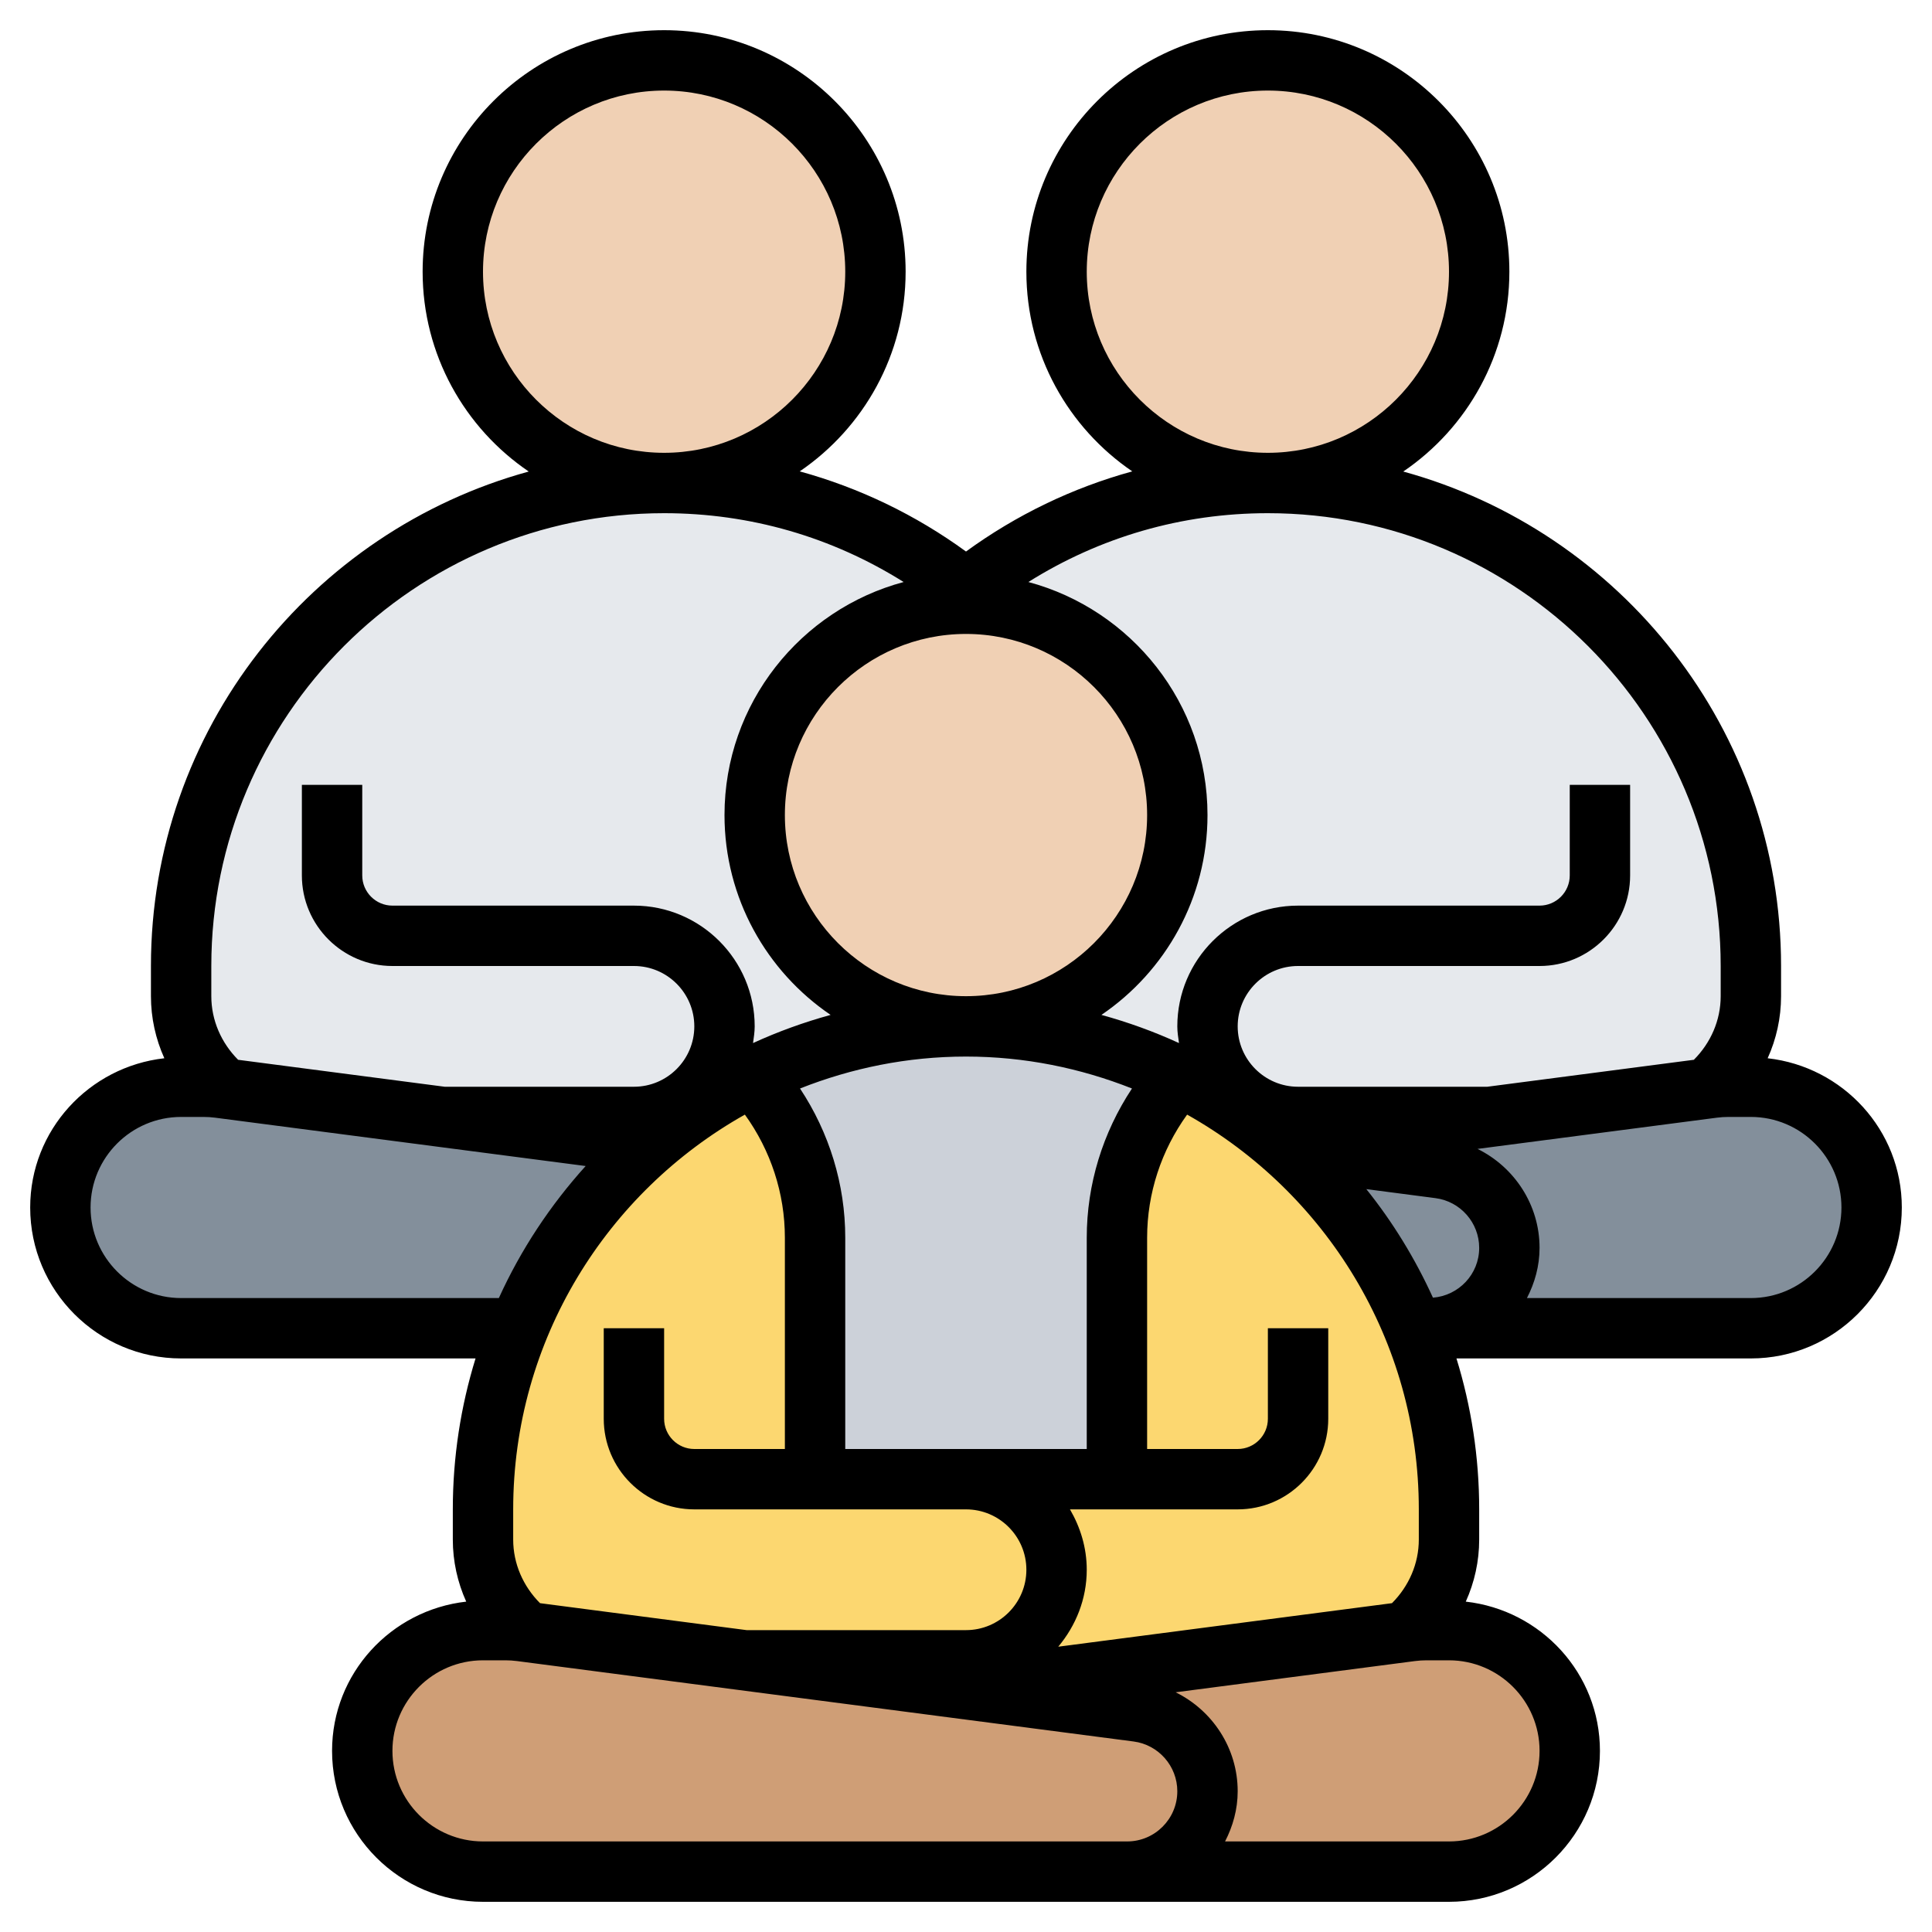 <svg id="Layer_35" enable-background="new 0 0 64 64" height="512" viewBox="0 0 64 64" width="512" xmlns="http://www.w3.org/2000/svg"><path d="m42.47 37.9c-1.03-.89-2.17-1.65-3.4-2.26-2.13-1.05-4.53-1.64-7.07-1.64 3.87 0 7-3.13 7-7s-3.13-7-7-7v-.49c2.74-2.2 6.22-3.51 10-3.51 4.42 0 8.42 1.79 11.32 4.68 2.89 2.9 4.68 6.9 4.68 11.32v1c0 1.22-.55 2.31-1.41 3.05h-.01l-7.25.95z" fill="#e6e9ed"/><path d="m24.93 35.64-3.46 2.32-.07-.08-6.73-.88-7.25-.95h-.01c-.86-.74-1.41-1.83-1.41-3.05v-1c0-4.42 1.79-8.42 4.68-11.32 2.9-2.89 6.9-4.68 11.32-4.68 3.78 0 7.26 1.31 10 3.51v.49c-3.87 0-7 3.13-7 7s3.13 7 7 7c-2.54 0-4.94.59-7.07 1.64z" fill="#e6e9ed"/><g fill="#838f9b"><path d="m14.67 37 6.73.88.07.08c-.27.22-.54.47-.79.72-1.5 1.51-2.71 3.32-3.51 5.33l-.02-.01h-11.15c-1.1 0-2.1-.45-2.83-1.17-.72-.73-1.17-1.73-1.17-2.83 0-2.21 1.79-4 4-4h.74c.17 0 .35.01.52.03l.15.02h.01z"/><path d="m47.68 38.7-5.05-.66c-.05-.06-.11-.1-.16-.14l6.86-.9 7.25-.95h.01l.15-.02c.17-.02.35-.03.52-.03h.74c2.21 0 4 1.79 4 4s-1.79 4-4 4h-10.66c1.47 0 2.66-1.19 2.66-2.66 0-.67-.25-1.29-.66-1.76-.42-.47-1-.8-1.66-.88z"/><path d="m50 41.34c0 1.47-1.19 2.66-2.66 2.66h-.49l-.02.01c-.92-2.31-2.37-4.35-4.2-5.97l5.05.66c.66.08 1.24.41 1.66.88.41.47.66 1.09.66 1.76z"/></g><path d="m40 59.34c0-.67-.25-1.29-.66-1.76-.42-.47-1-.8-1.66-.88l-5.67-.74 14.57-1.91h.01l.15-.02c.17-.02.35-.03.52-.03h.74c2.21 0 4 1.79 4 4s-1.79 4-4 4h-10.66c1.47 0 2.66-1.19 2.66-2.66z" fill="#cf9e76"/><path d="m17.42 54.05 7.25.95h.01l7.32.96h.01l5.67.74c.66.08 1.24.41 1.66.88.41.47.66 1.09.66 1.76 0 1.47-1.19 2.66-2.66 2.66h-1.34-20c-1.1 0-2.1-.45-2.83-1.17-.72-.73-1.17-1.73-1.17-2.83 0-2.21 1.79-4 4-4h.74c.17 0 .35.01.52.03l.15.02z" fill="#cf9e76"/><path d="m39.07 35.64-.01.02c-1.28 1.41-2.06 3.28-2.06 5.34v8h-5-5v-8c0-2.06-.78-3.93-2.06-5.34l-.01-.02c2.13-1.05 4.53-1.64 7.07-1.64s4.94.59 7.07 1.64z" fill="#ccd1d9"/><path d="m42.63 38.04c1.83 1.62 3.28 3.66 4.2 5.97.76 1.85 1.17 3.87 1.17 5.99v1c0 1.22-.55 2.31-1.41 3.05h-.01l-14.57 1.91h-.01l-7.32-.96h7.32c1.66 0 3-1.34 3-3 0-.83-.34-1.58-.88-2.12s-1.29-.88-2.12-.88h5v-8c0-2.06.78-3.93 2.06-5.34l.01-.02c1.23.61 2.37 1.37 3.4 2.26.05.04.11.08.16.14z" fill="#fcd770"/><path d="m27 49h5c.83 0 1.58.34 2.12.88s.88 1.29.88 2.12c0 1.66-1.34 3-3 3h-7.32-.01l-7.25-.95h-.01c-.86-.74-1.41-1.83-1.41-3.05v-1c0-2.12.41-4.14 1.17-5.99.8-2.01 2.01-3.82 3.51-5.33.25-.25.52-.5.79-.72l3.46-2.32.01.02c1.28 1.41 2.06 3.28 2.06 5.34z" fill="#fcd770"/><circle cx="42" cy="9" fill="#f0d0b4" r="7"/><circle cx="22" cy="9" fill="#f0d0b4" r="7"/><circle cx="32" cy="27" fill="#f0d0b4" r="7"/><path d="m58.556 35.056c.288-.638.444-1.337.444-2.056v-1c0-7.82-5.314-14.405-12.515-16.38 2.12-1.44 3.515-3.87 3.515-6.62 0-4.411-3.589-8-8-8s-8 3.589-8 8c0 2.747 1.393 5.174 3.508 6.615-1.976.542-3.844 1.443-5.508 2.655-1.664-1.212-3.532-2.113-5.508-2.655 2.115-1.441 3.508-3.868 3.508-6.615 0-4.411-3.589-8-8-8s-8 3.589-8 8c0 2.75 1.395 5.18 3.515 6.62-7.201 1.975-12.515 8.56-12.515 16.38v1c0 .719.156 1.418.444 2.056-2.493.281-4.444 2.377-4.444 4.944 0 2.757 2.243 5 5 5h9.753c-.488 1.582-.753 3.26-.753 5v1c0 .719.156 1.418.444 2.056-2.493.281-4.444 2.377-4.444 4.944 0 2.757 2.243 5 5 5h20 1.338 10.662c2.757 0 5-2.243 5-5 0-2.567-1.951-4.663-4.444-4.944.288-.638.444-1.337.444-2.056v-1c0-1.74-.265-3.418-.753-5h9.753c2.757 0 5-2.243 5-5 0-2.567-1.951-4.663-4.444-4.944zm-22.556-26.056c0-3.309 2.691-6 6-6s6 2.691 6 6-2.691 6-6 6-6-2.691-6-6zm21 23v1c0 .799-.33 1.547-.889 2.107l-6.843.893h-6.268c-1.103 0-2-.897-2-2s.897-2 2-2h8c1.654 0 3-1.346 3-3v-3h-2v3c0 .551-.449 1-1 1h-8c-2.206 0-4 1.794-4 4 0 .189.03.37.056.553-.824-.378-1.682-.689-2.57-.933 2.119-1.44 3.514-3.87 3.514-6.62 0-3.696-2.523-6.806-5.934-7.72 2.372-1.489 5.08-2.28 7.934-2.28 8.271 0 15 6.729 15 15zm-39.111 21.107c-.559-.561-.889-1.308-.889-2.107v-1c0-5.611 3.101-10.505 7.675-13.077.857 1.187 1.325 2.608 1.325 4.077v7h-3c-.551 0-1-.449-1-1v-3h-2v3c0 1.654 1.346 3 3 3h9c1.103 0 2 .897 2 2s-.897 2-2 2h-7.268zm8.111-26.107c0-3.309 2.691-6 6-6s6 2.691 6 6-2.691 6-6 6-6-2.691-6-6zm10 21h-4-4v-7c0-1.768-.53-3.479-1.498-4.942 1.705-.675 3.556-1.058 5.498-1.058s3.793.383 5.498 1.058c-.968 1.463-1.498 3.174-1.498 4.942zm-.944 6.549c.581-.694.944-1.576.944-2.549 0-.732-.212-1.409-.556-2h5.556c1.654 0 3-1.346 3-3v-3h-2v3c0 .551-.449 1-1 1h-3v-7c0-1.469.468-2.89 1.325-4.077 4.574 2.572 7.675 7.466 7.675 13.077v1c0 .799-.33 1.546-.889 2.107zm12.412-11.562c-.589-1.293-1.328-2.501-2.207-3.596l2.291.299c.826.107 1.448.815 1.448 1.647 0 .873-.677 1.582-1.532 1.65zm-31.468-33.987c0-3.309 2.691-6 6-6s6 2.691 6 6-2.691 6-6 6-6-2.691-6-6zm-9 23c0-8.271 6.729-15 15-15 2.854 0 5.562.791 7.934 2.28-3.411.914-5.934 4.024-5.934 7.72 0 2.75 1.395 5.18 3.515 6.62-.888.244-1.746.555-2.57.933.025-.183.055-.364.055-.553 0-2.206-1.794-4-4-4h-8c-.551 0-1-.449-1-1v-3h-2v3c0 1.654 1.346 3 3 3h8c1.103 0 2 .897 2 2s-.897 2-2 2h-6.268l-6.844-.893c-.558-.561-.888-1.308-.888-2.107zm-1 11c-1.654 0-3-1.346-3-3s1.346-3 3-3h.74c.13 0 .26.008.388.025l12.273 1.601c-1.17 1.295-2.145 2.765-2.876 4.374zm30 18h-20c-1.654 0-3-1.346-3-3s1.346-3 3-3h.74c.129 0 .259.008.388.025l20.424 2.664c.826.108 1.448.816 1.448 1.648 0 .917-.746 1.663-1.662 1.663zm15-3c0 1.654-1.346 3-3 3h-7.418c.258-.501.418-1.061.418-1.663 0-1.424-.833-2.676-2.055-3.278l7.926-1.034c.129-.017.259-.025.389-.025h.74c1.654 0 3 1.346 3 3zm7-15h-7.418c.258-.501.418-1.061.418-1.663 0-1.424-.833-2.676-2.055-3.278l7.927-1.034c.129-.017.258-.025.388-.025h.74c1.654 0 3 1.346 3 3s-1.346 3-3 3z"/></svg>